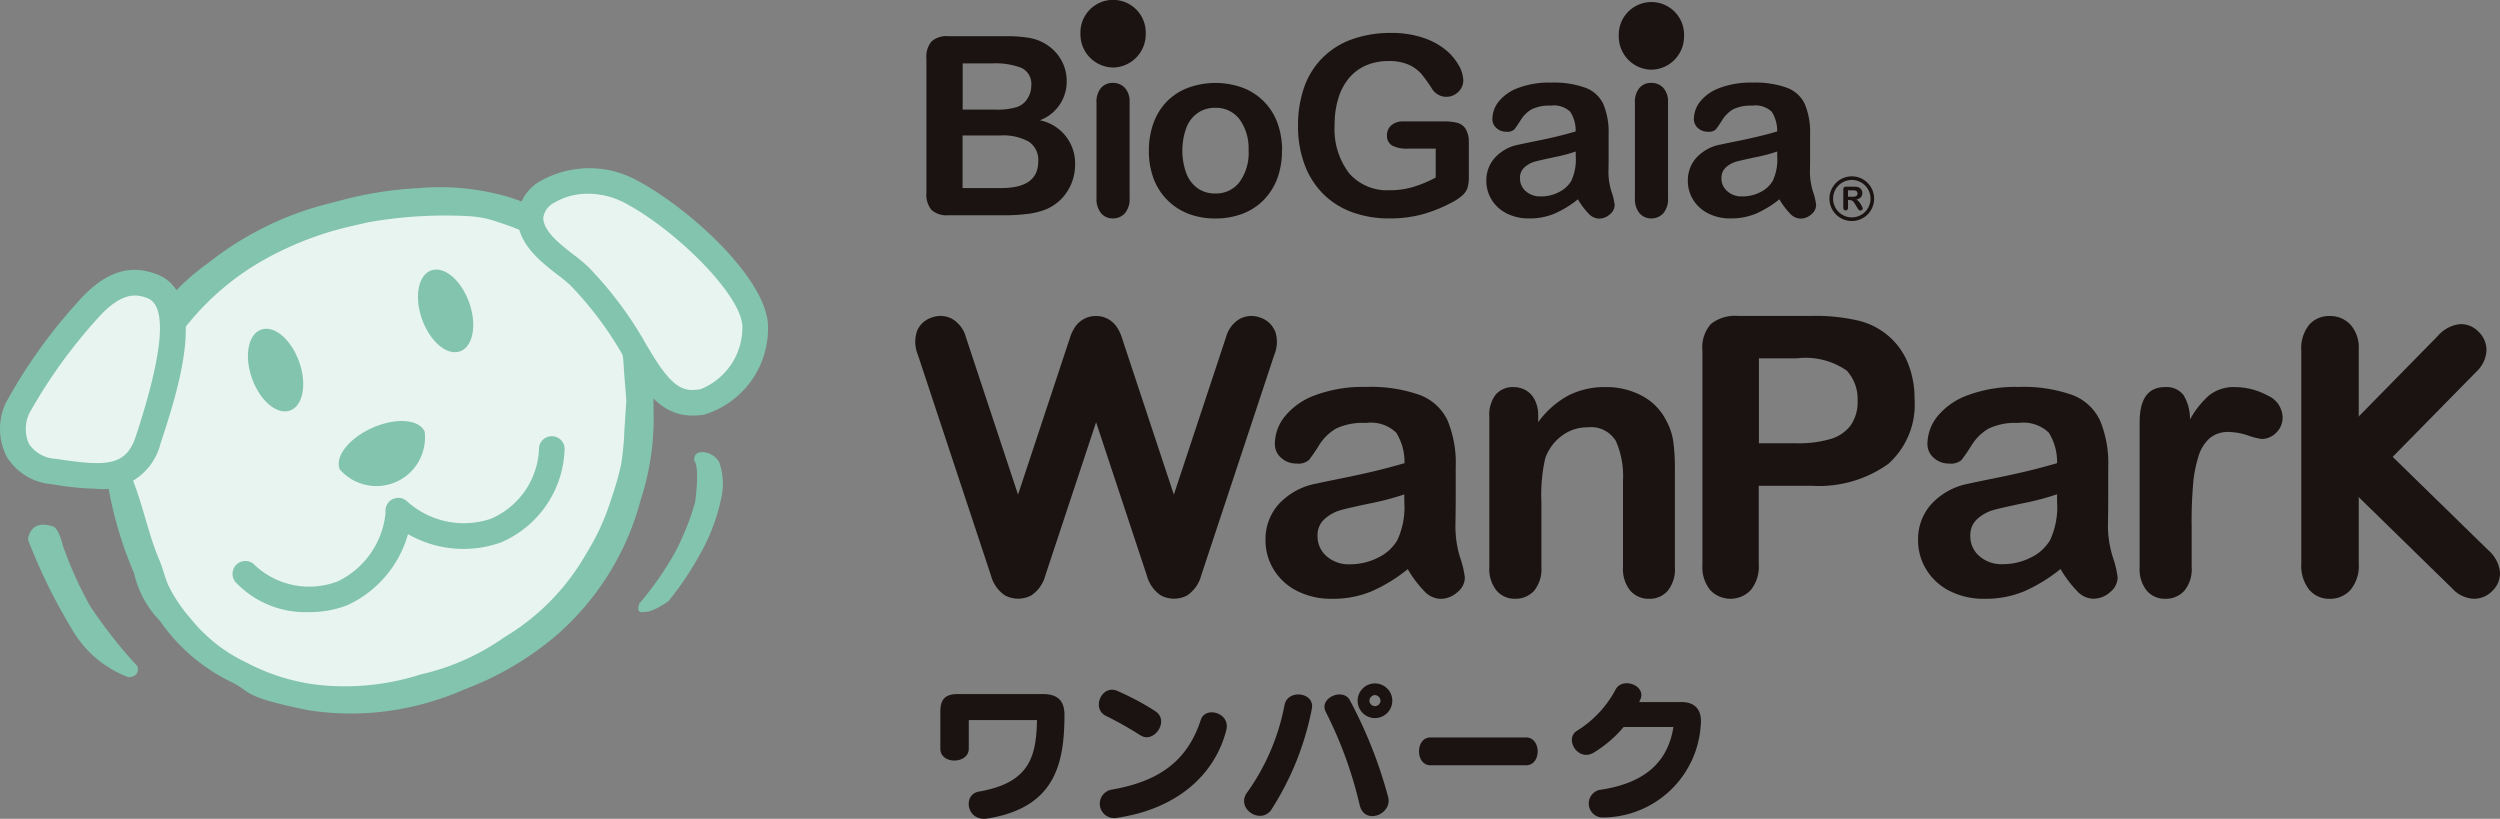 <svg xmlns="http://www.w3.org/2000/svg" width="109.918" height="36" viewBox="0 0 109.918 36"><rect x="0" y="0" width="109.918" height="36" fill="#808080" stroke="none"/><defs><clipPath id="a"><rect width="109.918" height="36" fill="none"/></clipPath></defs><g><g clip-path="url(#a)"><path fill="#e8f4f0" d="M5.448 19.472s.612-7.745 9.8-10.285c0 0 11.677-2.581 12.814 7.246 0 0 .612 11.118-8.048 13.325 0 0-8.791 3.831-13.426-4.164 0 0-1.05-4.872-1.137-6.122"/><path fill="#82c4ae" d="M30.53 20.255s-.081-.373.35-.376a.9.9 0 0 1 .743.44 2.9 2.9 0 0 1 .092 1.569 8.6 8.6 0 0 1-.994 2.581 13.5 13.5 0 0 1-1.337 1.968s-.688.5-1.054.464c0 0-.383.121-.231-.329s.006-.029.006-.029a14 14 0 0 0 1.55-2.212 11.3 11.3 0 0 0 .908-2.252s.217-1.522-.038-1.824m-17.374-4.353c.351.982.175 1.943-.4 2.147s-1.317-.426-1.669-1.408-.175-1.943.4-2.147 1.317.426 1.668 1.408m7.477-2.603c.351.982.175 1.943-.4 2.147s-1.317-.426-1.669-1.408-.175-1.943.4-2.147 1.317.426 1.668 1.408m-1.955 5.676a2.137 2.137 0 0 1-3.726 1.67c-.246-.55.388-1.369 1.417-1.83s2.062-.389 2.309.16m-5.091 7.937a4.22 4.22 0 0 1-3.23-1.325.565.565 0 0 1 .864-.728 3.5 3.5 0 0 0 3.639.7 3.74 3.74 0 0 0 2.1-3.024.565.565 0 0 1 .964-.475 3.72 3.72 0 0 0 3.658.751 3.49 3.49 0 0 0 2.122-3.037.565.565 0 0 1 1.127-.08A4.6 4.6 0 0 1 22 23.858a4.9 4.9 0 0 1-4.062-.374 4.9 4.9 0 0 1-2.658 3.122 4.6 4.6 0 0 1-1.7.308m-7.929 2.862a4.8 4.8 0 0 1-2.518-2.165 24.6 24.6 0 0 1-1.9-3.875s.041-.941 1.11-.585c0 0 .226.041.428.857a17 17 0 0 0 1.178 2.616 20.6 20.6 0 0 0 2.085 2.658s.184.452-.383.494"/><path fill="#82c4ae" d="M22.323 8.65a10.8 10.8 0 0 0-3.939-.378 16.4 16.4 0 0 0-3.091.459l-.906.234a14 14 0 0 0-5.216 2.586 9.9 9.9 0 0 0-2.805 3.036 8.8 8.8 0 0 0-1.259 2.672 6.7 6.7 0 0 0-.187 1.958c.147.478.1.375.344.656.058.067.285.114.295.121.344.281.56 0 .581-.234a5.45 5.45 0 0 1 .246-2.3 10.8 10.8 0 0 1 1.2-2.291 11.7 11.7 0 0 1 3.683-3.55 14.3 14.3 0 0 1 4.183-1.677l.738-.169a19.4 19.4 0 0 1 4.351-.272 4.6 4.6 0 0 1 1.407.281 11.6 11.6 0 0 1 2.234.975 7.13 7.13 0 0 1 2.617 3.017 5.8 5.8 0 0 1 .63 2.446l.109 1.4-.087 1.313a12 12 0 0 1-.14 1.47 12 12 0 0 1-.413 1.462 10.3 10.3 0 0 1-1.109 2.454 10.1 10.1 0 0 1-3.631 3.71 10.3 10.3 0 0 1-3.669 1.626 10.9 10.9 0 0 1-4.593.446 9 9 0 0 1-3.024-.952 6.96 6.96 0 0 1-2.5-1.964 6.5 6.5 0 0 1-.974-1.457c-.152-.338-.226-.723-.417-1.168-.468-1.091-.708-2.446-1.268-3.771-.149-.352-.364-.525-.708-.449-.126.027-.21.247-.237.374a1.6 1.6 0 0 0-.01.676 17.2 17.2 0 0 0 1.135 3.809 4.4 4.4 0 0 0 1.139 2.1 8.1 8.1 0 0 0 3.112 2.674c1.012.494.393.626 3.34 1.241a12.1 12.1 0 0 0 4.1-.036 12.6 12.6 0 0 0 2.834-.867 13.5 13.5 0 0 0 4.136-2.457 11.94 11.94 0 0 0 3.623-5.9 11.5 11.5 0 0 0 .556-3.955 15 15 0 0 0-.108-1.911 8.5 8.5 0 0 0-1.963-4.569 11.5 11.5 0 0 0-1.229-1.316 10.7 10.7 0 0 0-3.107-1.552"/><path fill="#e8f4f0" d="M25.469 12.14c-.592-.592-2.128-1.385-2.154-2.551-.028-1.247 2.324-2.268 4.422-1.162 2.237 1.179 5.36 4.136 5.462 5.862a3.43 3.43 0 0 1-2.316 3.378c-.984.154-1.667-.129-2.636-1.7a18 18 0 0 0-2.778-3.826"/><path fill="#82c4ae" d="M30.459 18.271c-1.048 0-1.815-.589-2.688-2.005l-.29-.473a15.3 15.3 0 0 0-2.406-3.251 6 6 0 0 0-.543-.448c-.739-.571-1.75-1.352-1.776-2.49a1.96 1.96 0 0 1 1.046-1.667 4.37 4.37 0 0 1 4.2-.007c2.268 1.2 5.64 4.254 5.762 6.328a3.96 3.96 0 0 1-2.793 3.969 3 3 0 0 1-.512.044m-4.605-9.75a2.8 2.8 0 0 0-1.458.377.9.9 0 0 0-.511.681c.014.6.748 1.166 1.337 1.621a7 7 0 0 1 .651.544 16.4 16.4 0 0 1 2.57 3.459l.289.47c.922 1.5 1.418 1.541 2.068 1.439a2.92 2.92 0 0 0 1.84-2.786c-.084-1.423-2.98-4.246-5.162-5.4a3.5 3.5 0 0 0-1.625-.409"/><path fill="#e8f4f0" d="M6.66 12.571c-.544-.2-1.485-.439-2.8 1.057a22.8 22.8 0 0 0-3.091 4.315 1.88 1.88 0 0 0 1.591 2.789c1.967.3 3.526.523 4.149-1.37s2.017-6.112.152-6.787"/><path fill="#82c4ae" d="M4.234 21.489a13 13 0 0 1-1.959-.2 2.55 2.55 0 0 1-1.99-1.228 2.68 2.68 0 0 1-.032-2.34 23 23 0 0 1 3.184-4.462c1.464-1.667 2.65-1.492 3.415-1.216 2.376.859.96 5.164.2 7.477a2.63 2.63 0 0 1-2.817 1.973m1.7-8.5c-.392 0-.931.2-1.648 1.011a22.7 22.7 0 0 0-3 4.168 1.62 1.62 0 0 0-.014 1.343 1.5 1.5 0 0 0 1.172.657c2.213.338 3.089.341 3.527-.988 1.223-3.717 1.388-5.757.5-6.079a1.5 1.5 0 0 0-.535-.112"/><path fill="#1a1311" d="M43.413 35.988c-.917.146-1.1-1.057-.379-1.183 2.234-.386 2.527-1.53 2.56-3.146h-3v1.257c0 .685-1.25.711-1.25 0v-1.623c0-.578.239-.778.791-.778h3.71c.638 0 .957.279.957.918-.006 2.141-.405 4.077-3.391 4.555m6.753-3.644a16 16 0 0 0-1.543-.871c-.645-.319-.18-1.383.492-1.1a11.6 11.6 0 0 1 1.689.9c.645.433-.093 1.43-.638 1.064m-1.077 3.624a.631.631 0 0 1-.246-1.237c2.214-.373 3.391-1.343 3.957-3.079.2-.612 1.316-.306 1.117.459-.486 1.915-2.115 3.465-4.828 3.857m6.817-.368c-.479.692-1.589-.047-1.07-.752a9.7 9.7 0 0 0 1.642-3.837c.14-.732 1.357-.559 1.2.166a12.6 12.6 0 0 1-1.775 4.422m3.884-.18a18 18 0 0 0-1.489-4.1c-.333-.631.764-1.09 1.057-.518a20 20 0 0 1 1.682 4.256c.186.752-1.031 1.244-1.25.359m.672-3.837a.762.762 0 1 1 .758-.758.763.763 0 0 1-.758.758m-.007-1.011a.25.25 0 0 0-.239.246.24.24 0 0 0 .239.239.244.244 0 0 0 .246-.239.254.254 0 0 0-.246-.246m2.444 3.086c-.672 0-.672-1.224 0-1.224h4.2c.678 0 .691 1.224 0 1.224Zm7.635 2.294a.616.616 0 0 1-.212-1.21c2.061-.293 3.025-1.277 3.258-2.766h-2.188a5.4 5.4 0 0 1-1.3 1.117c-.705.439-1.33-.6-.745-.957a4.75 4.75 0 0 0 1.682-1.789c.279-.585 1.336-.219 1.111.386a1 1 0 0 0-.06.146h1.855c.612 0 .924.359.845 1.038a4.33 4.33 0 0 1-4.25 4.036m9.911-27.207a.982.982 0 1 0 .983-.982.984.984 0 0 0-.983.982m.16 0a.823.823 0 1 1 .823.823.824.824 0 0 1-.823-.823"/><path fill="#1a1311" d="M81.325 8.791h-.073v.329a.14.14 0 0 1-.029.1.106.106 0 0 1-.151 0 .14.14 0 0 1-.027-.095v-.79a.11.11 0 0 1 .128-.127h.338a1 1 0 0 1 .12.006.3.3 0 0 1 .09.024.3.3 0 0 1 .085.058.3.3 0 0 1 .056.088.3.3 0 0 1 .019.106.26.26 0 0 1-.065.184.37.37 0 0 1-.195.1.4.4 0 0 1 .105.087 1 1 0 0 1 .09.122 1 1 0 0 1 .061.117.2.2 0 0 1 .022.072.1.1 0 0 1-.013.04.1.1 0 0 1-.035.032.1.1 0 0 1-.051.012.1.1 0 0 1-.059-.016.2.2 0 0 1-.041-.042l-.047-.074-.083-.138a1 1 0 0 0-.081-.116.2.2 0 0 0-.072-.054.2.2 0 0 0-.092-.015m.119-.434h-.193v.284h.187a.5.5 0 0 0 .126-.013.15.15 0 0 0 .078-.044.13.13 0 0 0 .027-.086.13.13 0 0 0-.022-.076.13.13 0 0 0-.06-.049.4.4 0 0 0-.144-.015M44.098 9.464h-2.4a1 1 0 0 1-.743-.234 1.05 1.05 0 0 1-.223-.743V2.568a1.03 1.03 0 0 1 .228-.749 1 1 0 0 1 .738-.228h2.55a6 6 0 0 1 .977.07 2.1 2.1 0 0 1 .741.268 2 2 0 0 1 .493.421 1.9 1.9 0 0 1 .327.563 1.9 1.9 0 0 1 .113.651 1.81 1.81 0 0 1-1.18 1.725 1.925 1.925 0 0 1 1.55 1.927 2.17 2.17 0 0 1-.338 1.192 2.03 2.03 0 0 1-.912.783 3.2 3.2 0 0 1-.827.212 8 8 0 0 1-1.09.062m-1.776-6.677V4.82h1.46a3 3 0 0 0 .921-.112.88.88 0 0 0 .5-.43.97.97 0 0 0 .134-.5.78.78 0 0 0-.424-.791 3.2 3.2 0 0 0-1.294-.2Zm1.654 3.168h-1.659v2.312h1.712q1.616 0 1.616-1.172a.96.96 0 0 0-.419-.87 2.33 2.33 0 0 0-1.251-.27m5.686-1.48v4.236a.95.95 0 0 1-.208.666.7.7 0 0 1-.528.225.66.66 0 0 1-.519-.231.98.98 0 0 1-.2-.661V4.519a.95.95 0 0 1 .2-.655.67.67 0 0 1 .519-.22.7.7 0 0 1 .528.22.86.86 0 0 1 .208.612m6.698 2.151a3.4 3.4 0 0 1-.2 1.207 2.7 2.7 0 0 1-.593.95 2.6 2.6 0 0 1-.927.609 3.3 3.3 0 0 1-1.213.212 3.2 3.2 0 0 1-1.2-.215 2.64 2.64 0 0 1-1.517-1.56 3.4 3.4 0 0 1-.2-1.205 3.5 3.5 0 0 1 .205-1.219 2.65 2.65 0 0 1 .587-.945 2.6 2.6 0 0 1 .927-.6 3.52 3.52 0 0 1 2.415 0 2.6 2.6 0 0 1 1.523 1.558 3.5 3.5 0 0 1 .2 1.209m-1.475 0a2.17 2.17 0 0 0-.4-1.389 1.3 1.3 0 0 0-1.066-.5 1.33 1.33 0 0 0-.761.222 1.4 1.4 0 0 0-.507.655 2.94 2.94 0 0 0 0 2.009 1.43 1.43 0 0 0 .5.655 1.3 1.3 0 0 0 .77.227 1.29 1.29 0 0 0 1.066-.5 2.17 2.17 0 0 0 .4-1.381m9.684-.354v1.507a1.6 1.6 0 0 1-.059.48.76.76 0 0 1-.217.324 2 2 0 0 1-.4.279 6.4 6.4 0 0 1-1.375.564 5.5 5.5 0 0 1-1.44.177 4.7 4.7 0 0 1-1.655-.279 3.5 3.5 0 0 1-1.273-.812 3.6 3.6 0 0 1-.809-1.291 4.8 4.8 0 0 1-.282-1.694 5 5 0 0 1 .267-1.682 3.45 3.45 0 0 1 .806-1.3 3.5 3.5 0 0 1 1.294-.815 5 5 0 0 1 1.73-.282 4.3 4.3 0 0 1 1.408.214 3.1 3.1 0 0 1 .993.537 2.4 2.4 0 0 1 .575.686 1.4 1.4 0 0 1 .193.642.7.7 0 0 1-.222.516.74.74 0 0 1-.533.213.7.7 0 0 1-.329-.082.75.75 0 0 1-.265-.229 6 6 0 0 0-.5-.7 1.6 1.6 0 0 0-.551-.4 2.1 2.1 0 0 0-.885-.161 2.45 2.45 0 0 0-.99.191 2.04 2.04 0 0 0-.745.553 2.5 2.5 0 0 0-.473.889 3.9 3.9 0 0 0-.164 1.166 3.2 3.2 0 0 0 .637 2.134 2.21 2.21 0 0 0 1.779.747 3.6 3.6 0 0 0 1.041-.145 5.3 5.3 0 0 0 .987-.413V6.535h-1.238a1.36 1.36 0 0 1-.675-.134.49.49 0 0 1-.229-.456.56.56 0 0 1 .19-.434.75.75 0 0 1 .518-.172h1.809a2.3 2.3 0 0 1 .564.059.63.63 0 0 1 .373.263 1.07 1.07 0 0 1 .142.611m4.797 2.491a4.5 4.5 0 0 1-1.029.63 2.8 2.8 0 0 1-1.115.21 2.1 2.1 0 0 1-.991-.223 1.63 1.63 0 0 1-.658-.6 1.57 1.57 0 0 1-.231-.828 1.48 1.48 0 0 1 .382-1.025 1.9 1.9 0 0 1 1.05-.57q.14-.032.692-.144c.552-.112.684-.144.947-.206s.548-.138.856-.227a1.56 1.56 0 0 0-.233-.861 1.04 1.04 0 0 0-.857-.275 1.8 1.8 0 0 0-.84.158 1.4 1.4 0 0 0-.483.473q-.2.315-.285.416a.46.46 0 0 1-.357.1.62.62 0 0 1-.427-.159.52.52 0 0 1-.18-.408 1.25 1.25 0 0 1 .274-.755 1.96 1.96 0 0 1 .855-.6 3.8 3.8 0 0 1 1.447-.237 4.1 4.1 0 0 1 1.522.229 1.4 1.4 0 0 1 .783.722 3.2 3.2 0 0 1 .229 1.31v.875q.002.36-.008.8a3 3 0 0 0 .137.865 2.8 2.8 0 0 1 .137.579.54.54 0 0 1-.213.413.7.7 0 0 1-.482.186.65.65 0 0 1-.447-.215 3.2 3.2 0 0 1-.469-.625m-.1-2.11a7 7 0 0 1-.936.248q-.615.131-.85.192a1.2 1.2 0 0 0-.451.24.61.61 0 0 0-.214.5.73.73 0 0 0 .252.563.94.94 0 0 0 .66.232 1.7 1.7 0 0 0 .8-.189 1.27 1.27 0 0 0 .539-.488 2.2 2.2 0 0 0 .2-1.088Zm4.057-2.185v4.236a.95.95 0 0 1-.208.666.7.7 0 0 1-.528.225.66.66 0 0 1-.519-.231.98.98 0 0 1-.2-.661V4.519a.95.95 0 0 1 .2-.655.67.67 0 0 1 .519-.22.7.7 0 0 1 .528.22.86.86 0 0 1 .208.612m4.896 4.287a4.5 4.5 0 0 1-1.029.63 2.8 2.8 0 0 1-1.115.21 2.1 2.1 0 0 1-.991-.223 1.63 1.63 0 0 1-.658-.6 1.57 1.57 0 0 1-.231-.828 1.48 1.48 0 0 1 .382-1.025 1.9 1.9 0 0 1 1.05-.57q.14-.032.692-.144c.552-.112.684-.144.947-.206s.548-.138.856-.227a1.56 1.56 0 0 0-.233-.861 1.04 1.04 0 0 0-.857-.275 1.8 1.8 0 0 0-.84.158 1.4 1.4 0 0 0-.483.473q-.2.315-.285.416a.46.46 0 0 1-.357.1.62.62 0 0 1-.427-.159.52.52 0 0 1-.18-.408 1.25 1.25 0 0 1 .274-.755 1.96 1.96 0 0 1 .855-.6 3.8 3.8 0 0 1 1.447-.237 4.1 4.1 0 0 1 1.522.229 1.4 1.4 0 0 1 .783.722 3.2 3.2 0 0 1 .229 1.31v.875q.002.36-.008.8a3 3 0 0 0 .137.865 2.8 2.8 0 0 1 .137.579.54.54 0 0 1-.213.413.7.7 0 0 1-.482.186.65.65 0 0 1-.447-.215 3.2 3.2 0 0 1-.469-.625m-.1-2.11a7 7 0 0 1-.936.248q-.615.131-.85.192a1.2 1.2 0 0 0-.451.24.61.61 0 0 0-.215.5.73.73 0 0 0 .252.563.94.94 0 0 0 .66.232 1.7 1.7 0 0 0 .8-.189 1.27 1.27 0 0 0 .539-.488 2.2 2.2 0 0 0 .2-1.088Zm-5.53-3.597a1.46 1.46 0 0 0 1.433-1.484 1.436 1.436 0 1 0-2.87 0 1.46 1.46 0 0 0 1.435 1.485m-23.669-.096a1.46 1.46 0 0 0 1.435-1.485 1.436 1.436 0 1 0-2.87 0 1.46 1.46 0 0 0 1.435 1.485m7.104 11.565a1.03 1.03 0 0 0-.656-.577 1.08 1.08 0 0 0-.882.066 1.32 1.32 0 0 0-.6.8l-2.294 6.925-2.293-6.925a1.8 1.8 0 0 0-.19-.405 1 1 0 0 0-.219-.258 1.07 1.07 0 0 0-.707-.265h-.033a1.07 1.07 0 0 0-.707.265 1 1 0 0 0-.219.257 1.8 1.8 0 0 0-.19.405l-2.293 6.925-2.293-6.925a1.33 1.33 0 0 0-.6-.8 1.08 1.08 0 0 0-.883-.066 1.04 1.04 0 0 0-.656.577 1.47 1.47 0 0 0 .026 1.06l3.217 9.713a1.52 1.52 0 0 0 .616.873 1.24 1.24 0 0 0 1.156 0 1.52 1.52 0 0 0 .616-.873l2.233-6.741 2.232 6.741a1.52 1.52 0 0 0 .616.873 1.24 1.24 0 0 0 1.156 0 1.52 1.52 0 0 0 .616-.873l3.217-9.713a1.47 1.47 0 0 0 .026-1.06m5.846 10.486a7 7 0 0 1-1.6.981 4.4 4.4 0 0 1-1.734.327 3.3 3.3 0 0 1-1.543-.347A2.53 2.53 0 0 1 56 25.039a2.44 2.44 0 0 1-.359-1.288 2.3 2.3 0 0 1 .595-1.6 2.98 2.98 0 0 1 1.634-.887q.216-.051 1.077-.225t1.473-.321q.613-.145 1.332-.354a2.43 2.43 0 0 0-.364-1.341 1.61 1.61 0 0 0-1.333-.427 2.75 2.75 0 0 0-1.308.245 2.16 2.16 0 0 0-.752.735 8 8 0 0 1-.442.647.72.72 0 0 1-.556.157.97.97 0 0 1-.665-.248.8.8 0 0 1-.28-.634 1.94 1.94 0 0 1 .427-1.175 3.05 3.05 0 0 1 1.332-.941 6 6 0 0 1 2.25-.369 6.4 6.4 0 0 1 2.369.356 2.2 2.2 0 0 1 1.218 1.124 4.9 4.9 0 0 1 .356 2.039v1.363q-.002.56-.013 1.245a4.6 4.6 0 0 0 .201 1.357 4.3 4.3 0 0 1 .214.9.84.84 0 0 1-.331.642 1.1 1.1 0 0 1-.751.29 1 1 0 0 1-.7-.336 5 5 0 0 1-.73-.972m-.152-3.283a12 12 0 0 1-1.457.386q-.956.2-1.323.3a1.8 1.8 0 0 0-.7.374.95.95 0 0 0-.334.775 1.15 1.15 0 0 0 .391.876 1.46 1.46 0 0 0 1.028.361 2.7 2.7 0 0 0 1.248-.295 1.97 1.97 0 0 0 .839-.759 3.45 3.45 0 0 0 .309-1.694Zm28.851 3.281a7 7 0 0 1-1.6.981 4.4 4.4 0 0 1-1.734.327 3.3 3.3 0 0 1-1.543-.347 2.53 2.53 0 0 1-1.024-.941 2.44 2.44 0 0 1-.359-1.288 2.3 2.3 0 0 1 .595-1.6 2.98 2.98 0 0 1 1.634-.887q.217-.051 1.077-.225t1.473-.321q.613-.145 1.332-.354a2.43 2.43 0 0 0-.364-1.341 1.61 1.61 0 0 0-1.333-.427 2.75 2.75 0 0 0-1.308.245 2.16 2.16 0 0 0-.753.735 8 8 0 0 1-.442.647.72.72 0 0 1-.555.157.97.97 0 0 1-.665-.248.8.8 0 0 1-.28-.634 1.95 1.95 0 0 1 .426-1.175 3.06 3.06 0 0 1 1.332-.941 6 6 0 0 1 2.25-.369 6.4 6.4 0 0 1 2.369.356 2.2 2.2 0 0 1 1.216 1.129 4.9 4.9 0 0 1 .356 2.039V21.9q-.002.56-.013 1.245a4.6 4.6 0 0 0 .213 1.347 4.3 4.3 0 0 1 .214.9.84.84 0 0 1-.331.642 1.1 1.1 0 0 1-.751.29 1 1 0 0 1-.7-.336 5 5 0 0 1-.73-.972m-.152-3.283a12 12 0 0 1-1.457.386q-.956.2-1.323.3a1.8 1.8 0 0 0-.7.374.95.95 0 0 0-.334.775 1.14 1.14 0 0 0 .391.876 1.46 1.46 0 0 0 1.028.361 2.7 2.7 0 0 0 1.248-.295 1.97 1.97 0 0 0 .839-.759 3.45 3.45 0 0 0 .309-1.694ZM67.63 18.286v.276a4 4 0 0 1 1.32-1.17 3.5 3.5 0 0 1 1.647-.373 3.3 3.3 0 0 1 1.618.395 2.5 2.5 0 0 1 1.064 1.115 2.7 2.7 0 0 1 .294.906 9 9 0 0 1 .067 1.241v4.259a1.5 1.5 0 0 1-.315 1.04 1.04 1.04 0 0 1-.817.352 1.06 1.06 0 0 1-.83-.36 1.5 1.5 0 0 1-.319-1.032V21.12a3.8 3.8 0 0 0-.314-1.731 1.28 1.28 0 0 0-1.254-.6 1.85 1.85 0 0 0-1.115.365 2.1 2.1 0 0 0-.738 1 7.2 7.2 0 0 0-.167 1.912v2.867a1.5 1.5 0 0 1-.323 1.045 1.1 1.1 0 0 1-.834.348 1.04 1.04 0 0 1-.814-.36 1.5 1.5 0 0 1-.318-1.032V18.32a1.44 1.44 0 0 1 .285-.977.99.99 0 0 1 .781-.323 1.05 1.05 0 0 1 .544.143 1 1 0 0 1 .391.427 1.5 1.5 0 0 1 .147.7m11.963 3.069h-2.266v3.459a1.62 1.62 0 0 1-.35 1.125 1.23 1.23 0 0 1-1.785 0 1.6 1.6 0 0 1-.341-1.111v-9.42a1.54 1.54 0 0 1 .375-1.169 1.7 1.7 0 0 1 1.193-.352h3.176a8.3 8.3 0 0 1 2.17.219 3.2 3.2 0 0 1 1.3.692 3.1 3.1 0 0 1 .829 1.184 4.2 4.2 0 0 1 .284 1.576 3.49 3.49 0 0 1-1.15 2.83 5.24 5.24 0 0 1-3.427.963m-.6-5.6h-1.666v3.735h1.666a5 5 0 0 0 1.464-.183 1.7 1.7 0 0 0 .9-.6 1.8 1.8 0 0 0 .309-1.093 1.85 1.85 0 0 0-.476-1.318 3.17 3.17 0 0 0-2.193-.541m17.356 7.267v1.913a1.48 1.48 0 0 1-.325 1.043 1.1 1.1 0 0 1-.831.349 1.05 1.05 0 0 1-.814-.352 1.5 1.5 0 0 1-.317-1.039v-6.373q0-1.542 1.114-1.543a.93.93 0 0 1 .821.361 2 2 0 0 1 .278 1.064 4 4 0 0 1 .842-1.064 1.75 1.75 0 0 1 1.153-.361 3 3 0 0 1 1.4.361 1.08 1.08 0 0 1 .678.956.92.92 0 0 1-.287.692.9.9 0 0 1-.626.272 3 3 0 0 1-.608-.155 2.8 2.8 0 0 0-.851-.154 1.24 1.24 0 0 0-.82.264 1.7 1.7 0 0 0-.5.783 5.6 5.6 0 0 0-.242 1.237 19 19 0 0 0-.067 1.746m7.348-7.681v9.437a1.65 1.65 0 0 1-.362 1.158 1.2 1.2 0 0 1-.916.392 1.14 1.14 0 0 1-.9-.4 1.7 1.7 0 0 1-.348-1.148v-9.365a1.64 1.64 0 0 1 .348-1.137 1.16 1.16 0 0 1 .9-.383 1.2 1.2 0 0 1 .916.383 1.5 1.5 0 0 1 .362 1.064"/><path fill="#1a1311" d="m108.878 16.343-4.412 4.492a1.5 1.5 0 0 1-.977.523 1.1 1.1 0 0 1-.849-.331 1.04 1.04 0 0 1-.331-.839 1.55 1.55 0 0 1 .508-.971l4.365-4.444a1.5 1.5 0 0 1 .955-.519 1.06 1.06 0 0 1 .833.328 1.1 1.1 0 0 1 .352.837 1.36 1.36 0 0 1-.445.925"/><path fill="#1a1311" d="m107.827 25.881-4.735-4.624a1.5 1.5 0 0 1-.523-.977 1.1 1.1 0 0 1 .331-.849 1.04 1.04 0 0 1 .839-.331 1.55 1.55 0 0 1 .971.508l4.687 4.577a1.5 1.5 0 0 1 .519.955 1.06 1.06 0 0 1-.328.833 1.1 1.1 0 0 1-.837.352 1.36 1.36 0 0 1-.925-.445"/></g></g></svg>